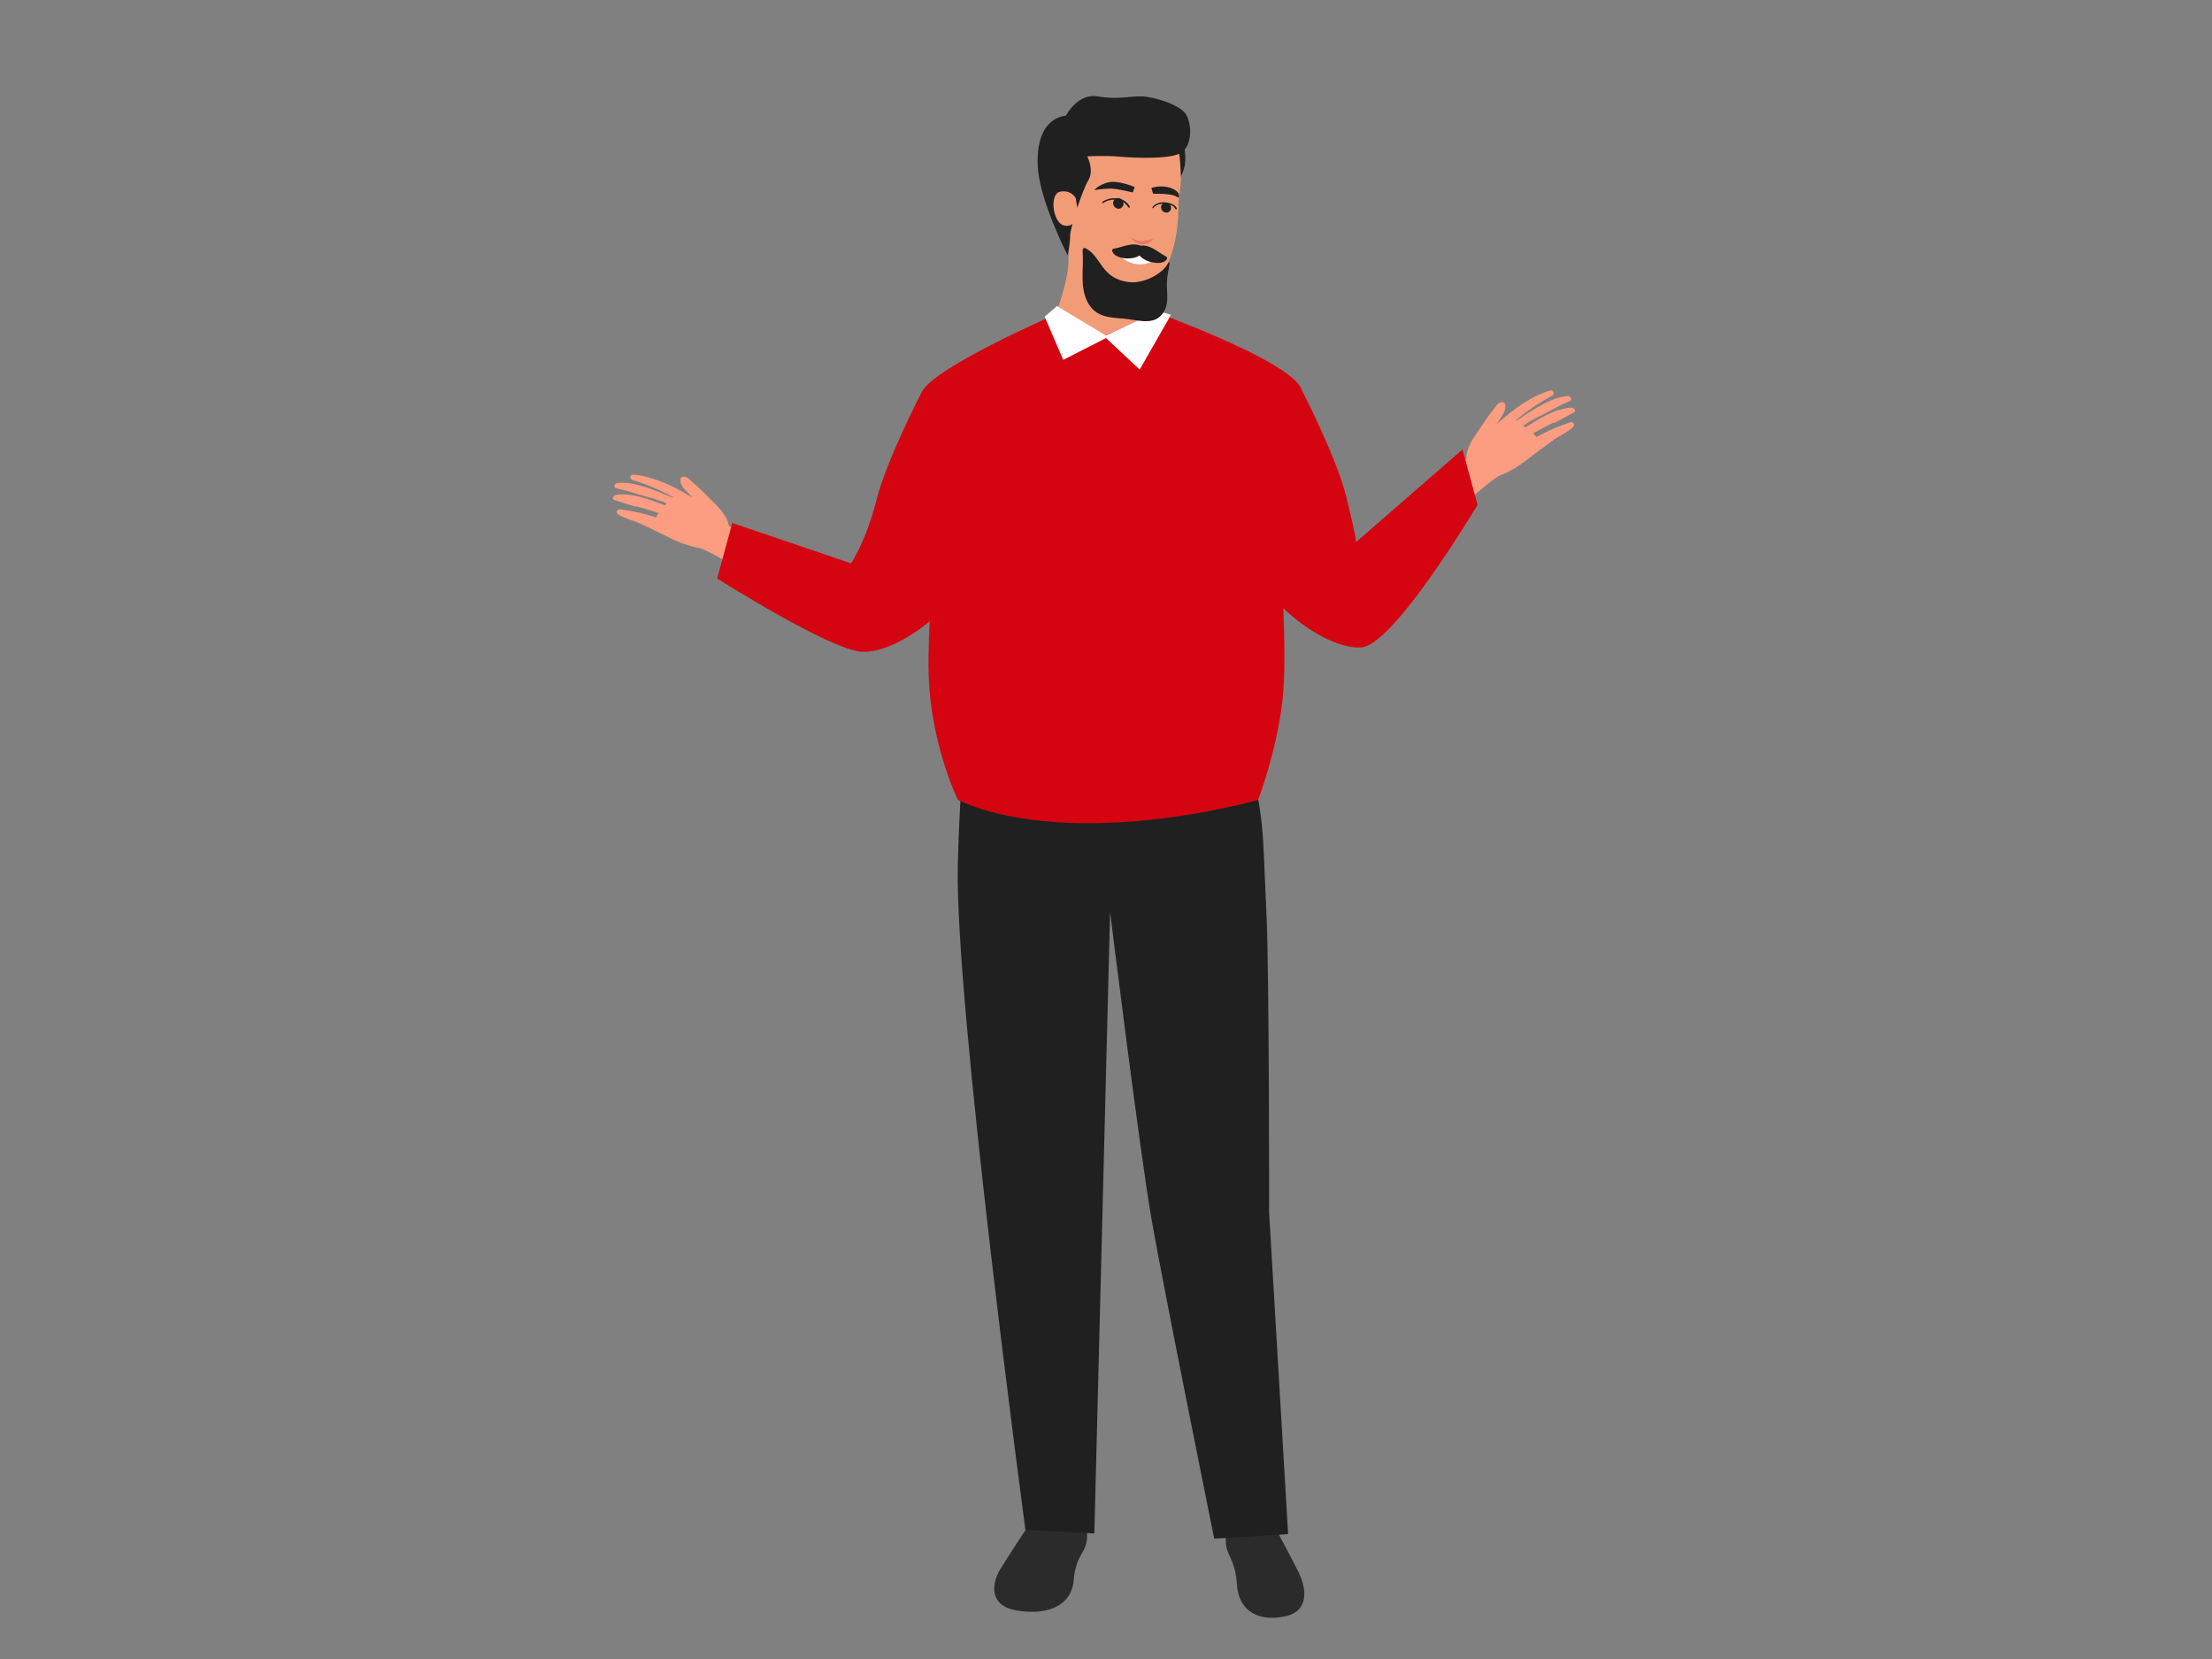 <svg xmlns="http://www.w3.org/2000/svg" id="Layer_1" data-name="Layer 1" viewBox="0 0 1024 768"><rect x="0" y="0" width="1024" height="768" fill="#808080" stroke="none"/><defs><style>      .cls-1 {        fill: #fc9c80;      }      .cls-1, .cls-2, .cls-3, .cls-4, .cls-5, .cls-6, .cls-7 {        stroke-width: 0px;      }      .cls-2 {        fill: #202020;      }      .cls-3 {        fill: #d40511;      }      .cls-4 {        fill: #e47960;      }      .cls-5 {        fill: #fff;      }      .cls-6 {        fill: #2b2b2b;      }      .cls-7 {        fill: #f29c77;      }    </style></defs><path class="cls-6" d="M463,726.6c3.7-6.2,11.8-18.4,11.8-18.4,14-6.5,21.8-1.6,26,1.4h0s1.3-.2,2-3.1c0,0,1.3,5.9-.5,9.7h0c-.9,2.7-4.5,6.1-5.2,14.9-1,13.3-13.7,16.7-26.7,14.4-13-2.4-11.1-12.8-7.4-19Z"></path><path class="cls-6" d="M601.5,728.5c-3.2-6.4-10-19.1-10-19.1-11.9-6.7-18.5-1.6-22,1.5h0s-1.1-.2-1.7-3.2c0,0-1.1,6.1.4,10.1h0c.8,2.8,3.8,6.4,4.4,15.5.8,13.8,11.6,17.4,22.6,14.9,11.1-2.5,9.4-13.3,6.2-19.7Z"></path><path class="cls-2" d="M596.3,710.1l-8.8-149s.1-109.2-1.2-137.6c-2.1-43-.5-42.4-9.7-79.3,0,0-130.6-.8-130.6.8,0,2.9-2,29.4-2.6,55.8-1.5,63.4,31.3,307.4,31.3,307.4l31.9,1.7,7.3-287.7s13.7,110.9,19.3,142.9c5.6,32,28.9,147.2,28.9,147.2l34.1-2.1Z"></path><path class="cls-1" d="M719.2,195.6c-3.2,1.6-6.4,3.3-9.5,5,.6.6,1.1,1.1,1.6,1.7,5-2.8,10.1-5,15.6-6.8.9-.3,1.9.3,1.8,1.4-.1,1.1-4.7,4-7.1,5.2-2.8,1.4-16.8,12.6-19.6,14.2-2.7,1.5-4.7,2.8-7.6,3.8-3.5,1.3-17.5,14.3-20.6,16.3-1,.7-11.5-5.5-11.2-6.2-.1-.2,16.2-17.6,16.2-17.9,0-5.4,3.7-10.1,6.6-14.4,2.1-3.1,4.2-6.3,6.6-9.2,1-1.3,1.7-2.5,3.4-2.5.7,0,1.3.4,1.4,1.1.5,2.7-1.2,4.7-2.5,6.9-.5.8-1,1.5-1.5,2.2.2-.2.4-.3.6-.5,7.2-6.4,14.8-12.2,24.1-15.1,1.6-.5,2.5,1.6,1,2.4-6.1,3.3-11.7,7.1-17,11.5,0,0,.2,0,.3-.1.1,0,.3,0,.4,0,7.1-4.6,15.4-10.6,23.6-11.3,1.3-.1,2.2,1.8,1,2.3-4.9,2-8.5,4.3-12.7,6.4-3.1,1.5-6.2,3.2-9,5.1.4.2.7.5,1.1.7,6.5-4.1,13.9-8.8,21.4-9.1,1,0,2.2,1.5,1.2,2.1-2.4,1.3-6.4,3.6-9.4,5Z"></path><path class="cls-1" d="M294.6,234.4c3.5.9,6.9,2,10.3,3.1-.5.7-.9,1.3-1.2,2-5.4-1.8-10.9-3-16.6-3.7-1-.1-1.8.7-1.5,1.7.3,1.1,5.4,3,7.9,3.7,3,.9,18.9,9.2,21.9,10.2,2.9.9,5.2,1.8,8.2,2.3,3.7.6,19.9,10.6,23.3,12.1,1.2.5,10.3-7.6,9.8-8.2,0-.2-19.3-14.1-19.3-14.4-1.1-5.3-5.6-9.2-9.3-12.9-2.6-2.7-5.4-5.3-8.2-7.8-1.3-1.1-2.1-2.1-3.8-1.8-.7.1-1.2.6-1.2,1.4,0,2.7,2,4.4,3.8,6.3.6.7,1.3,1.3,1.9,1.9-.2-.1-.4-.3-.7-.4-8.3-4.9-16.8-9.1-26.6-10.2-1.7-.2-2.1,2-.5,2.5,6.6,2,12.9,4.7,18.9,8,0,0-.2,0-.3,0-.1,0-.3,0-.4,0-7.8-3.1-17.1-7.5-25.3-6.6-1.3.1-1.8,2.2-.5,2.4,5.2,1.1,9.2,2.6,13.7,3.8,3.3.9,6.6,1.9,9.8,3.2-.3.3-.6.6-.9.9-7.1-2.7-15.4-5.9-22.8-4.8-1,.2-1.9,1.9-.8,2.3,2.7.8,6.9,2.3,10.2,3.2Z"></path><g><path class="cls-2" d="M548.2,67.6s1,5.5.2,9.3c-.8,3.7-3.2,7.8-3.2,7.8l-2.8-14.5,5.8-2.5Z"></path><path class="cls-4" d="M499.9,100.8l26.6-1.4s1.8,26.3,3.3,37.6c-8.6.5-25.9-3.6-29.9-36.2Z"></path><path class="cls-7" d="M523.7,54.3c17.5-1.2,22,4.3,22.9,25.5.2,3.5,0,6.1-.5,9.3-.6,3.8-.6,7-.6,7.7-.1,15.8-5,30.3-12.7,35.5-.2,1.6-.4,3.1-.6,4.2-.9,5.8-3.6,16.1-3.6,16.1-13.9,7.9-27.6,2.8-39.8-7.3,0,0,4-10.7,5.4-19.3.6-3.6.5-7.4.3-10.5-4.2-6.1-7.6-14.5-9.1-25.8-3-24.1,16.3-33.9,38.3-35.4Z"></path><path class="cls-2" d="M493.4,53.6s5.4-10.5,14.6-9c9.3,1.6,14.9-.1,20.3,0,5.5.1,17.8,3.7,20.7,8.3,2.9,4.7,2.9,14.6-2.2,17.8-5.1,3.2-22,2.4-28.9,1.8-6.9-.6-14.6-.1-14.6-.1,0,0,3.4,6.3.5,11.1-2.9,4.8-8.3,21.8-8.4,25.5,0,3.7-1.1,9.3-1.1,9.3,0,0-13.3-25.8-13.9-41.6-1-22.8,12.8-23.1,12.8-23.1Z"></path><path class="cls-7" d="M498,91.8s-1.8-4-7.1-3.1c-5.1.8-3.7,13.5,1.1,15.5,4.8,1.9,7.4-4.2,7.4-4.2l-1.4-8.1Z"></path><path class="cls-5" d="M517.3,117.1s3.5,1,9.6,1.4c6,.4,9.5,0,9.5,0,0,0-3.2,4.5-10,3.8-5.9-.6-9.1-5.1-9.1-5.1Z"></path><path class="cls-2" d="M533,87s4.7-1.7,9.4.2c4.7,1.9,3.2,4.4,3.2,4.4,0,0-1.2-1.2-4.5-1.6-3.2-.4-7.3-.3-7.3-.3l-.8-2.7Z"></path><g><path class="cls-2" d="M542.1,96.4c-.1,1.3-1.2,2.2-2.5,2s-2.2-1.4-2.1-2.6c.1-1.3,1.2-2.2,2.5-2,1.3.2,2.2,1.4,2.1,2.6Z"></path><path class="cls-2" d="M533.6,96.4c.2,0,.3,0,.4-.2,0-.1,2-2.8,7-1.6,2.6.7,3,1.9,3,2,0,.2.3.3.5.3.2,0,.3-.2.3-.4,0,0-.4-1.7-3.5-2.5-5.6-1.4-7.7,1.7-7.8,1.9-.1.2,0,.4.1.5,0,0,0,0,.1,0Z"></path></g><path class="cls-2" d="M525.3,86.6s-7.6-3.3-12.2-2.2c-4.6,1.1-6.5,3.6-6.5,3.6,0,0,4.4-.7,7.5-.7s10.3,1.8,10.3,1.8l.9-2.6Z"></path><path class="cls-4" d="M523.6,109.9s3,1.8,4.7,1.7,5.6-1,5.6-1c0,0-2.2,2.9-5.7,2.5-2.9-.3-4.7-3.2-4.7-3.2Z"></path><g><path class="cls-2" d="M520.1,94.5c-.1,1.3-1.3,2.3-2.6,2.1-1.3-.2-2.3-1.4-2.2-2.8.1-1.3,1.3-2.3,2.6-2.1,1.3.2,2.3,1.4,2.2,2.8Z"></path><path class="cls-2" d="M510.3,94c.1,0,.3,0,.4,0,0,0,2.7-2.2,7-1.4,3,.5,4.5,3.3,4.6,3.3,0,.2.3.3.5.2.2-.1.3-.3.2-.5,0-.1-1.7-3.1-5.1-3.7-4.7-.8-7.5,1.5-7.6,1.6-.2.1-.2.4,0,.5,0,0,.1.1.2.1Z"></path></g><path class="cls-2" d="M539.6,118.6c-3.8-1.9-6.8-5.3-11.4-4.9,0,0,0,0-.1,0,0,0,0,0-.1,0-4.3-1.6-8.1.7-12.3,1.4-.6,0-1,.6-.8,1.2,1.1,3.6,9.3,4.4,12.6,1.9,2.4,3.3,10.5,5,12.6,1.9.4-.5.1-1.2-.4-1.4Z"></path></g><path class="cls-3" d="M676.9,208.2l-49.1,42.7s0-2.4-4.6-21.1c-4.7-18.7-20.9-49.9-20.9-49.9,0,0,0,0,0,0,0-.3-.2-.6-.3-.8-7.6-13.1-66.7-34.4-66.7-34.4l-23.3,10.5-20.5-10.9s-59.6,25.6-64.9,37.4c0,0-16.2,31.2-20.9,49.9s-11.7,29.2-11.7,29.2l-55-18.7-7,25.7s51.5,32.7,66.7,33.9c9.1.7,21.7-5.8,31.7-14.1-.6,11.3-.9,22.7-.1,31.9,2.3,28.7,13.1,50.7,13.1,50.7,0,0,19.2,10.9,60.3,10.9s78.7-10.8,78.7-10.8c0,0,8.4-21.6,11.3-46,1.2-10.5,1-27.3.4-42.7,10.6,10.2,25.7,18.9,36.2,18.1,15.2-1.2,53.7-66,53.7-66l-7-25.7Z"></path><polygon class="cls-5" points="489.3 141.7 483.6 146.6 492.2 166.6 512 156.5 527.6 171.1 542.1 145.7 536.1 144 512 155.3 489.3 141.7"></polygon><path class="cls-2" d="M540.8,121.8c-3.2,5.7-12,9.5-18,8.8-13-1.4-12.8-11.7-20.1-15.6-1.5-.8-1.6.9-1.5,1.5.6,7.9-1.6,16.9,2.7,24.1,3.7,6.2,9.7,6.4,16.3,6.9,5.3.4,13.1,3.2,17.3-1.5,4.5-5,2.2-10.6,2.8-16.9,0-1.2,2-9.9.5-7.3Z"></path></svg>